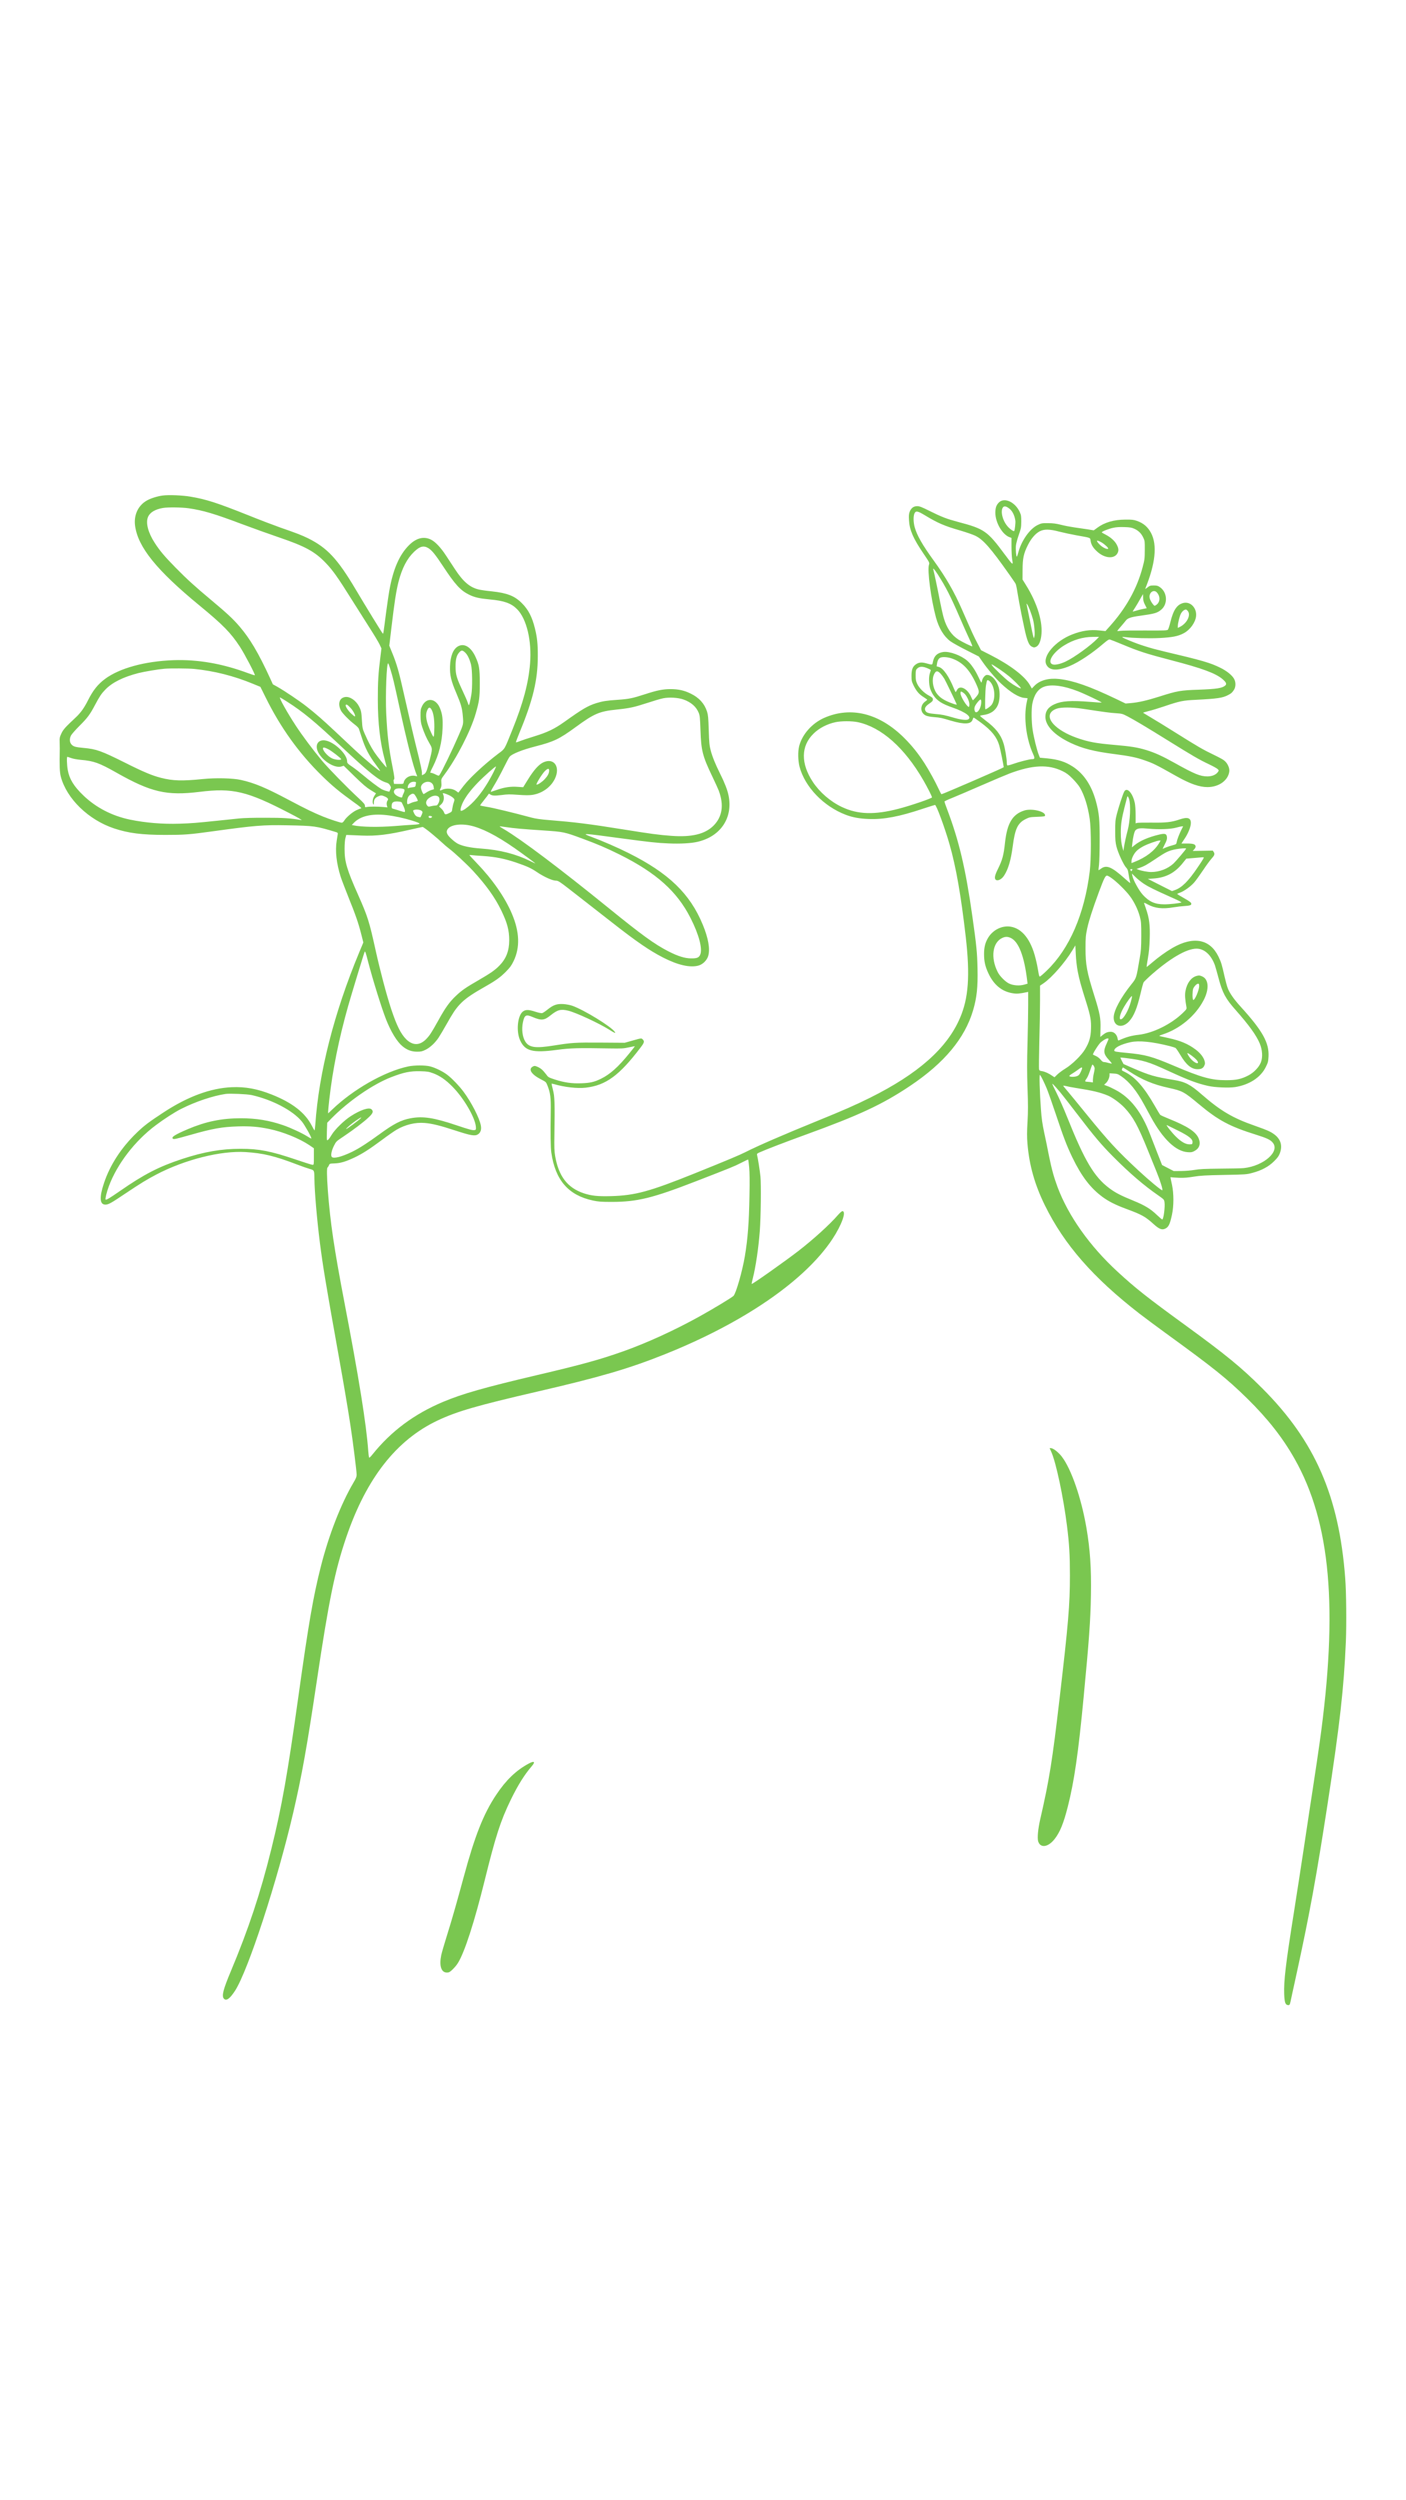 <svg xmlns="http://www.w3.org/2000/svg" xmlns:xlink="http://www.w3.org/1999/xlink" width="1080" zoomAndPan="magnify" viewBox="0 0 810 1440" height="1920" preserveAspectRatio="xMidYMid meet" version="1.0"><defs><clipPath id="ce31fdde09"><path d="M 34.102 285 L 775.852 285 L 775.852 1154.926 L 34.102 1154.926 Z M 34.102 285 " clip-rule="nonzero"/></clipPath></defs><rect x="-81" width="972" fill="#ffffff" y="-144" height="1728" fill-opacity="1"/><rect x="-81" width="972" fill="#ffffff" y="-144" height="1728" fill-opacity="1"/><g clip-path="url(#ce31fdde09)"><path fill="#7ac750" d="M 93.602 285.406 C 90.594 285.816 86.59 287.082 84.469 288.348 C 79.477 291.254 76.977 296.73 77.832 302.922 C 79.543 315.199 90.285 328.473 114.914 348.723 C 128.391 359.805 132.906 364.391 138.172 372.426 C 140.84 376.496 147.168 388.574 146.828 388.914 C 146.723 389.016 144.98 388.469 142.961 387.719 C 128.047 382.176 114.059 379.746 99.93 380.227 C 83.512 380.809 68.871 384.809 60.492 391.035 C 56.352 394.113 53.547 397.637 50.672 403.383 C 48.484 407.727 46.465 410.566 43.559 413.27 C 37.57 418.879 36.441 420.109 35.348 422.473 C 34.391 424.488 34.254 425.07 34.355 427.227 C 34.391 428.594 34.426 430.371 34.426 431.16 C 34.219 441.215 34.355 444.707 35.039 447.34 C 38.426 460.031 50.945 472.172 65.656 477.098 C 73.934 479.871 81.801 480.863 95.312 480.863 C 106.223 480.863 108.996 480.656 122.676 478.773 C 146.621 475.457 151.754 475.047 165.195 475.32 C 181.41 475.629 181.957 475.73 193.828 479.32 C 194.406 479.492 194.648 479.766 194.613 480.211 C 194.547 480.555 194.27 482.402 193.965 484.281 C 193.039 490.098 193.828 497.246 196.254 504.941 C 196.836 506.754 198.922 512.16 200.84 516.984 C 204.84 526.867 206.586 531.898 208.191 538.363 L 209.32 542.809 L 206.895 548.625 C 192.492 583.273 183.703 617.723 181.648 647.688 C 181.512 649.531 181.309 651.039 181.203 651.039 C 181.102 651.039 180.383 649.84 179.664 648.402 C 175.766 640.809 168.41 635.098 156.508 630.379 C 148.23 627.094 141.355 625.828 133.488 626.172 C 121.344 626.684 108.176 631.539 94.285 640.641 C 85.871 646.145 83 648.301 78.758 652.406 C 69.93 660.922 63.434 670.844 59.941 681.277 C 57.137 689.656 57.41 693.797 60.73 693.797 C 62.441 693.797 63.945 692.977 72.43 687.262 C 80.98 681.551 84.539 679.359 90.012 676.488 C 106.43 667.867 127.262 662.633 141.492 663.523 C 151.617 664.172 158.285 665.781 170.91 670.605 C 173.816 671.734 177.203 672.895 178.434 673.238 C 181.066 673.957 181.102 674.023 181.137 678.918 C 181.238 686.578 182.539 701.801 184.281 715.688 C 185.992 729.098 187.637 739.188 194.988 780.168 C 198.172 797.953 200.258 810.301 201.832 820.531 C 203.301 830.074 205.457 847.246 205.457 849.332 C 205.457 850.527 205.113 851.453 203.711 853.777 C 196.391 866.195 189.449 883.984 184.797 902.387 C 180.453 919.559 177.852 934.504 171.934 976.852 C 165.605 1022.141 162.355 1040.512 156.336 1064.867 C 150.078 1090.246 143.168 1111.043 133.008 1135.262 C 128.562 1145.867 127.602 1149.594 129.004 1151.133 C 130.375 1152.641 132.461 1151.102 135.438 1146.516 C 142.996 1134.75 159.824 1083.234 168.992 1043.727 C 173.883 1022.621 176.793 1006.406 182.539 967.961 C 189.48 921.473 192.973 904.508 199.469 885.418 C 211.031 851.453 228.34 829.355 252.148 818.102 C 263.266 812.867 274.793 809.516 309.273 801.547 C 345.703 793.133 362.258 788.273 382.887 780.031 C 428.48 761.797 463.715 737.578 479.551 713.637 C 484.922 705.496 487.762 697.559 485.297 697.559 C 484.957 697.559 483.863 698.516 482.836 699.68 C 478.117 705.152 468.742 713.668 460.055 720.41 C 452.359 726.359 433.34 739.805 433.031 739.496 C 432.965 739.426 433.27 737.855 433.75 736.008 C 435.391 729.543 436.965 718.867 437.719 709.02 C 438.332 701.184 438.539 682.098 438.094 677.547 C 437.719 673.957 436.656 667.355 436.145 665.164 C 435.973 664.551 436.211 664.309 437.613 663.695 C 441.516 661.949 452.77 657.641 463.887 653.602 C 494.91 642.348 508.219 636.16 524.09 625.555 C 543.93 612.316 555.766 598.121 560.586 581.941 C 562.742 574.551 563.391 568.668 563.152 557.859 C 562.98 548.66 562.535 544.484 560.176 527.723 C 556.277 500.121 552.48 484.145 545.605 466.016 C 544.785 463.828 544.098 461.879 544.098 461.672 C 544.098 461.465 545.98 460.578 548.309 459.652 C 550.598 458.73 558.227 455.48 565.273 452.402 C 572.32 449.324 579.707 446.211 581.691 445.457 C 594.965 440.5 603.926 440.121 612.172 444.156 C 614.496 445.32 615.66 446.176 617.984 448.535 C 619.594 450.145 621.473 452.438 622.191 453.668 C 624.758 458.148 626.707 464.305 627.801 471.695 C 628.656 477.508 628.656 494.922 627.801 501.898 C 624.758 526.457 616.105 546.434 603.141 558.922 C 601.156 560.871 599.309 562.445 599.035 562.445 C 598.727 562.445 598.453 561.484 598.145 559.434 C 597.906 557.793 597.223 554.406 596.57 551.875 C 593.902 541.168 588.875 534.805 582.273 533.711 C 577.449 532.922 572.285 535.387 569.445 539.801 C 567.668 542.637 566.914 545.41 566.914 549.445 C 566.914 553.688 567.566 556.629 569.41 560.562 C 572.492 567.199 577.176 571.062 583.367 572.055 C 585.727 572.465 587.301 572.328 591.406 571.473 L 592.332 571.27 L 592.332 578.898 C 592.332 583.105 592.16 592.957 591.953 600.754 C 591.645 611.699 591.645 617.652 591.953 626.75 C 592.297 636.09 592.297 640.094 591.953 646.113 C 591.613 652.031 591.613 654.766 591.918 658.664 C 592.945 671.047 596.094 682.27 601.941 694.172 C 613.059 716.781 629.613 735.766 656.469 756.598 C 659.305 758.789 666.078 763.816 671.52 767.785 C 699.293 787.934 706.613 793.816 718.516 805.445 C 730.285 817.008 738.938 828.023 745.781 840.129 C 766.645 876.938 771.023 926.637 760.25 1003.707 C 759.496 1009.074 757.82 1020.363 756.52 1028.848 C 755.223 1037.297 752.895 1052.551 751.391 1062.711 C 749.852 1072.871 747.184 1090.352 745.402 1101.535 C 740.613 1131.773 739.555 1140.871 739.828 1148.5 C 740 1153.016 740.445 1154.453 741.676 1154.762 C 742.84 1155.066 743.078 1154.762 743.523 1152.57 C 743.762 1151.512 745.371 1143.918 747.184 1135.742 C 754.605 1101.605 758.332 1081.047 764.73 1039.621 C 771.914 992.895 774.207 972.441 775.367 945.211 C 775.777 935.191 775.609 917.336 774.992 909.125 C 771.469 861.75 757.582 829.938 727.102 799.492 C 715.301 787.691 706.305 780.305 683.32 763.578 C 660.879 747.262 654.211 741.992 643.742 732.348 C 627.77 717.637 615.523 700.363 609.262 683.703 C 607.211 678.23 605.773 673.031 604.27 665.473 C 603.516 661.574 602.285 655.586 601.531 652.133 C 600.504 647.273 600.062 644.332 599.684 638.965 C 598.965 628.977 598.66 618.645 599.102 619.055 C 599.719 619.637 601.566 623.363 603.105 627.094 C 603.926 629.078 606.254 635.746 608.34 641.973 C 612.82 655.348 614.496 659.727 617.781 666.602 C 623.012 677.41 628.145 684.184 635.09 689.316 C 638.578 691.914 642.715 694 648.941 696.293 C 657.734 699.543 659.82 700.672 664.641 705.051 C 667.586 707.719 669.227 708.438 670.902 707.785 C 673.125 706.965 673.945 705.359 675.145 699.746 C 676.273 694.48 676.273 687.605 675.18 682.336 C 674.734 680.25 674.324 678.402 674.324 678.23 C 674.289 678.027 674.492 677.957 674.766 678.027 C 675.043 678.129 677.059 678.23 679.215 678.336 C 682.191 678.438 684.277 678.266 687.766 677.684 C 691.664 677.07 694.402 676.898 705.211 676.691 C 717.594 676.453 718.141 676.418 721.461 675.531 C 726.762 674.129 730.867 671.938 733.98 668.824 C 735.996 666.84 736.75 665.781 737.297 664.277 C 739.316 658.906 737.297 654.594 731.312 651.621 C 730.047 650.969 726.215 649.5 722.828 648.336 C 710.238 643.957 703.227 639.816 692.555 630.547 C 685.68 624.527 682.805 623.059 676.066 621.961 C 665.328 620.219 662.246 619.328 653.047 615.359 L 647.266 612.828 L 646.309 611.016 C 645.793 609.992 645.418 609.137 645.453 609.102 C 645.488 609.031 646.684 609.137 648.086 609.305 C 659.031 610.707 661.426 611.426 673.398 616.934 C 684.789 622.168 689.613 623.98 695.977 625.418 C 699.805 626.309 708.016 626.648 711.539 626.102 C 719.781 624.766 726.25 620.559 729.191 614.609 C 730.488 612.008 730.625 611.426 730.797 608.555 C 731.207 600.516 727.375 593.676 714.652 579.684 C 710.82 575.477 708.324 571.883 707.262 569.012 C 706.852 567.949 706.066 565.043 705.52 562.613 C 703.844 555.227 703.535 554.199 701.961 550.949 C 697.07 540.824 687.527 539.012 675.52 545.922 C 671.723 548.109 667.379 551.258 663.719 554.406 C 662.043 555.84 660.641 556.969 660.57 556.902 C 660.504 556.832 660.844 554.645 661.289 552.012 C 661.906 548.523 662.215 545.41 662.352 540.516 C 662.59 532.82 662.078 528.82 660.332 523.789 C 659.785 522.184 659.238 520.609 659.137 520.266 C 658.965 519.754 659.375 519.891 661.121 520.848 C 665.293 523.141 669.672 523.652 676.137 522.559 C 677.914 522.25 680.82 521.91 682.602 521.805 C 685.062 521.637 685.883 521.43 686.191 520.984 C 686.707 520.129 685.918 519.41 681.781 517.086 C 679.832 515.992 678.188 515 678.188 514.863 C 678.188 514.762 678.941 514.418 679.898 514.074 C 682.191 513.254 685.953 510.551 687.902 508.328 C 688.793 507.336 691.082 504.191 692.965 501.387 C 694.848 498.547 697 495.605 697.754 494.785 C 699.668 492.695 699.977 491.875 699.258 490.781 L 698.68 489.891 L 692.898 489.996 L 687.117 490.098 L 687.938 489.207 C 688.414 488.73 688.793 488.012 688.793 487.633 C 688.793 486.266 687.562 485.82 683.934 485.82 L 680.617 485.82 L 682.43 483.086 C 684.551 479.938 686.055 476.176 686.055 473.984 C 686.055 471.012 684.141 470.395 679.523 471.969 C 674.938 473.543 671.656 473.918 663.344 473.781 C 659.168 473.746 655.441 473.816 655.031 473.953 L 654.242 474.227 L 654.242 469.504 C 654.242 466.77 654.039 463.828 653.766 462.492 C 652.5 456.574 649.113 453.016 647.609 456.027 C 646.82 457.531 644.324 465.195 643.367 469.027 C 642.547 472.277 642.477 473.27 642.477 478.637 C 642.477 483.699 642.578 485.102 643.23 487.703 C 644.117 491.262 647.336 498.168 648.77 499.676 C 649.59 500.531 649.832 501.18 650.141 503.266 C 650.344 504.668 650.652 506.414 650.855 507.168 C 651.062 507.883 651.164 508.5 651.098 508.57 C 651.027 508.637 649.59 507.441 647.914 505.934 C 640.355 499.16 637.379 497.93 634.164 500.395 C 633.516 500.871 632.934 501.215 632.863 501.18 C 632.797 501.113 632.934 499.742 633.137 498.137 C 633.344 496.527 633.516 490.234 633.516 484.109 C 633.551 472.105 633.242 468.582 631.496 461.98 C 629 452.539 624.52 445.73 618.055 441.523 C 613.605 438.652 609.672 437.418 603.141 436.77 L 599.102 436.395 L 598.418 434.684 C 597.359 432.016 595.512 424.488 594.895 420.316 C 594.211 415.871 594.145 408.551 594.691 405.473 C 595.684 400.203 597.973 396.816 601.43 395.551 C 605.637 393.941 612.785 394.902 620.996 398.117 C 625.133 399.723 634.883 404.375 634.645 404.617 C 634.574 404.719 631.633 404.547 628.109 404.238 C 616.992 403.352 611.621 403.691 607.484 405.609 C 603.859 407.25 602.25 409.508 602.25 412.859 C 602.25 418.023 607.551 423.496 616.652 427.809 C 623.629 431.125 630.266 432.801 642.273 434.34 C 650.582 435.402 654.586 436.223 659 437.762 C 664.539 439.676 665.703 440.258 677.984 447.168 C 685.68 451.477 690.98 453.324 695.633 453.324 C 702.27 453.324 707.605 449.426 708.223 444.191 C 708.426 442.176 707.023 439.266 705.074 437.863 C 704.32 437.281 701.484 435.777 698.816 434.512 C 693 431.707 690.262 430.133 677.332 422.027 C 671.895 418.605 665.496 414.672 663.137 413.305 C 660.777 411.902 658.727 410.672 658.59 410.566 C 658.418 410.43 659.82 409.984 661.668 409.543 C 663.48 409.129 667.652 407.863 670.938 406.738 C 679.691 403.762 681.473 403.418 689.133 403.043 C 701.312 402.426 704.426 401.949 707.469 400.34 C 709.316 399.383 709.762 398.973 710.82 397.434 C 711.949 395.758 712.051 393.055 711.027 391.105 C 709.965 389.016 706.785 386.418 702.988 384.57 C 697.07 381.664 692.691 380.398 670.492 375.164 C 662.797 373.352 656.469 371.367 650.754 368.973 C 646.137 367.059 645.555 366.613 647.914 366.922 C 652.91 367.535 662.078 367.777 668.133 367.469 C 675.418 367.09 678.703 366.441 681.984 364.695 C 685.68 362.711 688.691 358.504 689.066 354.812 C 689.512 350.16 685.883 346.363 681.848 347.25 C 678.121 348.105 675.965 351.254 674.254 358.336 C 673.742 360.422 673.09 362.406 672.816 362.68 C 672.406 363.125 670.559 363.191 659.75 363.125 C 652.84 363.09 646.375 363.156 645.418 363.328 C 644.426 363.465 643.641 363.5 643.641 363.398 C 643.641 363.293 644.562 362.164 645.691 360.898 C 646.785 359.602 648.121 358.062 648.602 357.41 C 649.695 355.973 651.543 355.359 656.91 354.641 C 665.293 353.477 666.797 353.031 669.125 351.016 C 672.887 347.695 672.477 341.164 668.301 338.223 C 667.035 337.332 666.523 337.195 664.676 337.195 C 662.727 337.195 662.387 337.297 661.051 338.359 C 660.266 339.008 659.684 339.316 659.785 339.043 C 665.633 324.742 666.762 313.969 663.172 307.059 C 661.359 303.57 658.758 301.312 655.031 300.012 C 653.047 299.328 652.09 299.227 648.258 299.262 C 641.723 299.293 636.285 300.867 632.078 304.016 L 630.129 305.453 L 626.367 304.836 C 624.312 304.527 620.824 304.016 618.668 303.707 C 616.516 303.398 613.129 302.75 611.145 302.234 C 608.375 301.551 606.695 301.312 603.789 301.312 C 600.199 301.277 599.926 301.348 597.734 302.406 C 593.184 304.629 588.43 311.438 586.652 318.176 C 586.309 319.512 585.934 320.605 585.797 320.605 C 585.387 320.605 585.043 316.262 585.285 314.105 C 585.422 313.012 586.141 310.273 586.926 308.051 C 588.227 304.324 588.328 303.742 588.363 300.422 C 588.363 297.242 588.258 296.594 587.473 294.883 C 584.84 289.168 578.715 286.297 575.535 289.34 C 573.996 290.812 573.449 292.352 573.414 295.293 C 573.414 300.969 577.449 307.879 581.59 309.387 L 582.719 309.797 L 582.719 314.754 C 582.719 317.492 582.891 320.672 583.059 321.801 C 583.777 325.906 583.711 325.84 578.887 319.375 C 568.797 305.758 567.121 304.598 551.797 300.559 C 545.605 298.918 542.457 297.723 535.582 294.301 C 530.93 291.973 529.734 291.531 528.363 291.531 C 526.312 291.531 524.91 292.59 524.055 294.777 C 523.609 296.012 523.508 297.004 523.68 299.637 C 523.984 305.246 526.039 310.035 531.992 318.793 C 535.547 324.059 535.582 324.094 535.172 325.293 C 534.145 328.438 536.336 344.992 539.172 355.496 C 540.883 361.824 543.758 366.578 547.59 369.383 C 548.785 370.238 552.926 372.562 556.824 374.516 L 563.906 378.105 L 566.027 381.148 C 568.66 385.016 573.723 390.934 576.801 393.773 C 582.273 398.836 586.926 401.676 590.141 401.949 C 591.168 402.016 591.988 402.117 591.988 402.152 C 591.988 402.152 591.75 403.281 591.477 404.582 C 589.664 413.234 591.168 425.445 595.168 434.273 C 596.297 436.805 596.195 437.25 594.383 437.25 C 593.047 437.25 587.027 438.789 583.676 439.984 C 582.035 440.566 580.527 440.941 580.359 440.84 C 580.152 440.738 580.016 440.02 580.016 439.301 C 580.016 436.941 578.957 430.68 578.102 428.012 C 576.527 423.02 573.586 419.289 567.805 414.98 C 566.059 413.645 564.625 412.449 564.625 412.312 C 564.625 412.141 565.375 411.938 566.332 411.832 C 570.539 411.32 573.449 409.371 574.887 406.051 C 575.98 403.59 576.219 398.836 575.398 395.996 C 574.305 392.164 571.773 389.188 569.273 388.777 C 568.25 388.605 567.906 388.742 567.051 389.598 C 566.504 390.18 565.922 391.172 565.82 391.855 C 565.684 392.574 565.477 393.121 565.34 393.121 C 565.238 393.121 564.52 391.754 563.77 390.113 C 561.957 386.145 559.527 382.551 557.336 380.637 C 553.746 377.457 547.008 374.992 543.414 375.508 C 540.027 376.02 538.184 377.695 537.496 380.98 C 537.055 383.133 537.395 383.066 533.496 382.004 C 530.93 381.285 529.355 381.457 527.645 382.621 C 525.801 383.887 525.113 385.633 525.113 389.188 C 525.113 392.027 525.219 392.473 526.348 394.832 C 527.918 398.047 529.527 399.93 532.16 401.535 C 533.258 402.223 534.18 402.906 534.18 403.008 C 534.18 403.109 533.734 403.52 533.223 403.863 C 529.902 406.086 529.973 410.5 533.359 412.105 C 534.145 412.484 536.027 412.859 537.941 412.996 C 541.945 413.34 542.219 413.406 547.863 415.082 C 555.625 417.375 559.527 417.168 560.348 414.398 C 560.52 413.816 560.793 413.305 560.93 413.305 C 561.102 413.305 562.945 414.57 565.066 416.145 C 571.328 420.797 574.27 424.488 575.707 429.414 C 576.289 431.469 578.375 441.73 578.238 441.902 C 577.691 442.414 543.074 457.43 542.391 457.43 C 542.254 457.43 541.566 456.164 540.852 454.59 C 539.035 450.59 535.137 443.473 532.539 439.473 C 528.945 433.895 525.355 429.449 521.012 425.105 C 506.676 410.773 490.223 406.668 474.762 413.477 C 467.785 416.586 462.141 422.949 460.398 429.723 C 459.609 432.836 459.711 438 460.602 441.523 C 463.645 453.188 474.457 464.441 487.316 469.301 C 491.215 470.77 495.047 471.488 500.484 471.695 C 509.176 472.035 518.102 470.324 531.715 465.777 C 535.375 464.578 538.488 463.586 538.66 463.586 C 539.449 463.586 544.27 476.621 547.008 486.199 C 550.77 499.297 553.645 515.785 556.379 539.695 C 558.91 561.828 557.988 574.93 553.027 586.355 C 545.57 603.73 528.98 618.406 501.34 632.191 C 492.789 636.434 486.051 639.406 470.898 645.566 C 451.707 653.363 436.555 659.93 429.508 663.523 C 426.121 665.234 419.656 667.969 400.125 675.836 C 374.266 686.234 365.918 688.527 352.031 688.906 C 344.402 689.109 340.742 688.734 336.297 687.262 C 326.922 684.117 321.828 677.48 319.809 665.746 C 319.363 663.113 319.262 660.754 319.398 653.434 C 319.672 634.926 319.535 631.438 318.543 627.641 C 318.062 625.758 317.723 624.188 317.758 624.117 C 317.824 624.082 318.406 624.188 319.055 624.355 C 325.18 626.172 332.566 626.992 337.457 626.445 C 349.125 625.074 356.855 619.398 369.238 603.047 C 371.188 600.48 371.359 599.727 370.297 598.668 C 369.477 597.848 369.715 597.812 364.004 599.422 L 359.898 600.582 L 346.043 600.48 C 331.27 600.379 329.352 600.516 319.297 602.121 C 308.484 603.867 304.859 603.387 302.637 599.898 C 300.961 597.266 300.414 592.785 301.27 588.715 C 302.156 584.609 303.012 584.098 306.742 585.703 C 311.906 587.895 313.48 587.758 317.176 584.781 C 321.176 581.566 323.059 581.051 327.402 582.113 C 331.711 583.137 344.949 589.262 350.969 593.023 C 354.219 595.078 354.902 595.352 354.152 594.254 C 351.961 591.145 336.332 581.566 329.625 579.238 C 328.324 578.793 326.207 578.383 324.496 578.281 C 320.801 578.074 318.816 578.762 315.465 581.43 C 314.164 582.488 312.762 583.41 312.316 583.516 C 311.906 583.617 310.059 583.242 308.211 582.625 C 304.484 581.43 302.809 581.43 301.27 582.559 C 298.156 584.883 297.266 594.016 299.66 599.215 C 302.5 605.406 306.914 606.535 320.938 604.652 C 328.566 603.629 333.047 603.492 351.176 603.832 C 358.086 603.938 359.215 603.902 362.293 603.219 C 364.141 602.809 365.715 602.535 365.746 602.566 C 365.816 602.602 364.344 604.484 362.496 606.742 C 356.168 614.539 351.449 618.746 346.215 621.312 C 342.316 623.195 340.023 623.742 334.859 623.914 C 329.422 624.117 325.109 623.5 319.602 621.723 C 316.047 620.559 315.84 620.457 314.609 618.746 C 312.762 616.32 311.598 615.293 309.684 614.438 C 308.281 613.82 307.938 613.789 307.152 614.164 C 304.109 615.668 305.953 618.715 311.668 621.656 C 314.508 623.09 314.574 623.16 315.395 625.211 C 317.07 629.453 317.414 632.055 317.277 640.434 C 317.07 652.75 317.176 660.922 317.621 663.867 C 319.91 679.738 327.473 688.426 341.598 691.438 C 344.676 692.086 346.215 692.223 352.543 692.223 C 367.219 692.188 375.906 690.066 401.184 680.25 C 421.469 672.383 422.805 671.836 426.875 669.781 C 429.062 668.621 430.945 667.766 431.012 667.832 C 431.117 667.902 431.355 669.887 431.594 672.246 C 431.867 675.258 431.938 680.148 431.766 688.664 C 431.492 704.16 430.809 713.363 429.133 723.383 C 427.695 732.074 424.035 744.867 422.562 746.371 C 421.605 747.328 411.277 753.59 403.34 758 C 388.906 766.039 372.691 773.461 358.871 778.355 C 345.496 783.074 335.406 785.879 309.445 791.969 C 279.207 799.082 266.414 802.707 255.262 807.395 C 238.602 814.406 225.363 824.258 214.625 837.633 C 213.461 839.105 212.777 839.719 212.605 839.445 C 212.504 839.207 212.297 837.566 212.16 835.785 C 211.031 820.121 206.723 793.336 198.445 750.238 C 192.527 719.312 190.27 704.195 188.867 685.586 C 188.285 677.41 188.215 672.727 188.695 672.418 C 188.902 672.281 189.242 671.734 189.48 671.184 C 189.895 670.16 189.926 670.16 192.801 670.059 C 196.086 669.953 199.195 669.031 204.258 666.637 C 208.637 664.551 212.707 661.984 219.891 656.648 C 223.312 654.082 227.211 651.379 228.512 650.629 C 233.473 647.719 239.32 646.316 244.621 646.762 C 249.07 647.137 253.344 648.199 262.172 651.07 C 271.27 654.047 273.629 654.457 275.375 653.297 C 276.879 652.336 277.461 650.559 277.016 648.234 C 276.23 643.922 271.645 634.996 267.098 628.84 C 264.703 625.59 260.289 620.969 257.621 618.988 C 255.125 617.07 250.848 614.984 247.871 614.199 C 244.965 613.445 238.738 613.445 235.047 614.23 C 221.465 617.141 203.199 627.539 191.023 639.375 L 189.039 641.254 L 189.039 640.262 C 189.039 639.68 189.344 636.465 189.723 633.078 C 191.637 616.148 195.262 598.188 200.531 579.547 C 202.445 572.809 209.871 548.387 210.109 548.109 C 210.418 547.77 210.691 548.59 211.988 553.586 C 214.691 564.086 219.789 580.438 222.391 587.07 C 225.195 594.223 228.719 600.004 231.898 602.602 C 234.531 604.758 237.027 605.68 240.176 605.715 C 242.605 605.715 243.188 605.578 245.203 604.586 C 247.77 603.32 250.574 600.719 252.594 597.746 C 253.344 596.648 255.363 593.23 257.109 590.152 C 260.906 583.41 262.309 581.293 264.875 578.488 C 267.609 575.543 271.234 572.945 277.734 569.25 C 285.535 564.84 287.996 563.094 291.383 559.707 C 293.848 557.211 294.598 556.184 295.898 553.516 C 299.66 545.684 299.352 536.719 294.906 526.254 C 291.008 516.984 283.652 506.379 274.555 496.973 C 272.297 494.613 270.449 492.629 270.449 492.492 C 270.449 492.391 270.961 492.391 271.578 492.492 C 272.16 492.559 275.203 492.832 278.316 493.004 C 285.328 493.484 290.699 494.543 297.199 496.734 C 303.594 498.922 305.953 499.984 309.273 502.242 C 313.309 504.977 318.168 507.168 320.117 507.199 C 321.691 507.199 321.965 507.371 332.773 515.82 C 338.863 520.539 347.688 527.418 352.371 531.109 C 366.434 542.16 374.195 547.496 381.961 551.465 C 390.648 555.91 397.695 557.484 402.52 556.082 C 404.949 555.363 407.273 553.035 407.992 550.609 C 409.156 546.605 408.094 540.348 404.879 532.582 C 397.523 514.727 385.281 502.891 362.086 491.293 C 356 488.215 346.969 484.316 340.812 482.023 C 334.586 479.734 334.996 479.734 358.531 482.914 C 373.82 484.965 378.711 485.512 384.973 485.754 C 391.883 486.062 398.211 485.719 402.008 484.797 C 415.211 481.684 422.324 470.977 419.727 458.184 C 419.109 455.035 417.434 450.727 414.938 445.766 C 412.133 440.156 410.387 435.848 409.43 432.188 C 408.676 429.277 408.539 427.809 408.301 420.488 C 408.094 413.406 407.926 411.766 407.344 409.883 C 405.836 405.195 402.758 401.812 397.867 399.449 C 394.207 397.637 390.754 396.887 386.305 396.887 C 382.031 396.887 378.574 397.57 371.734 399.793 C 364.48 402.152 362.359 402.598 355.93 403.043 C 349.363 403.488 347.105 403.863 343.547 404.957 C 338.586 406.531 335.578 408.309 325.18 415.734 C 319.465 419.805 315.395 421.754 307.871 424.078 C 304.449 425.105 300.723 426.371 299.523 426.852 C 298.359 427.328 297.336 427.637 297.23 427.535 C 297.129 427.465 298.055 424.934 299.285 421.957 C 307.051 403.246 309.82 391.652 309.82 377.902 C 309.855 370.887 309.445 367.09 308.211 362.062 C 306.535 355.289 304.449 351.219 300.723 347.457 C 296.516 343.215 292.238 341.539 283.309 340.582 C 280.473 340.309 277.152 339.828 275.957 339.555 C 270.789 338.391 266.891 335.109 262.203 327.961 C 260.598 325.496 258.238 321.906 256.938 319.953 C 253.926 315.336 250.781 312.02 248.281 310.789 C 244.145 308.77 239.867 309.828 235.73 313.902 C 230.086 319.477 226.461 327.824 224.305 340.102 C 223.895 342.258 223.074 348.105 222.391 353.102 C 220.781 365.551 220.848 365.105 220.543 364.902 C 220.199 364.73 210.52 348.926 204.773 339.246 C 194.477 321.906 188.492 315.508 177.578 310.07 C 173.883 308.258 171.078 307.16 161.5 303.844 C 158.113 302.648 149.633 299.43 142.688 296.625 C 125.004 289.578 118.879 287.598 109.781 286.055 C 105.027 285.234 97.227 284.926 93.602 285.406 Z M 581.316 292.797 C 583.195 294.199 584.43 296.594 584.941 299.809 C 585.148 300.938 584.633 305.484 584.258 305.863 C 583.984 306.168 582.238 305.039 580.941 303.672 C 577.656 300.355 576.082 294.23 577.895 292.109 C 578.578 291.359 579.707 291.562 581.316 292.797 Z M 108.617 292.727 C 117.066 293.957 123.531 295.875 139.301 301.824 C 145.734 304.219 155.344 307.676 160.68 309.488 C 175.867 314.652 181.375 317.664 187.668 324.23 C 191.672 328.371 194.715 332.68 202.48 345.098 C 206.141 350.91 211 358.574 213.289 362.164 C 215.582 365.723 217.977 369.727 218.625 371.059 L 219.754 373.453 L 219.141 378.414 C 217.977 387.41 217.633 393.156 217.668 402.871 C 217.668 416.52 219.004 427.875 221.703 437.762 C 222.32 440.02 222.801 441.902 222.73 441.969 C 222.527 442.207 217.258 435.641 215.512 432.973 C 213.562 429.961 212.266 427.465 210.176 422.746 C 208.879 419.805 208.773 419.359 208.5 415.016 C 208.227 410.09 208.023 409.164 206.859 406.875 C 205.113 403.488 201.625 401.059 198.922 401.434 C 195.504 401.879 194.406 405.367 196.496 409.371 C 197.246 410.84 201.488 415.152 204.121 417.102 C 205.422 418.059 206.551 419.188 206.758 419.734 C 206.926 420.246 207.645 422.336 208.297 424.422 C 210.418 431.023 212.504 435.059 216.711 440.637 C 218.043 442.414 219.07 443.953 218.969 444.02 C 218.625 444.363 210.348 437.453 203.883 431.398 C 201.797 429.449 197.043 424.969 193.281 421.445 C 185.719 414.363 182.129 411.219 176.551 406.84 C 172.48 403.656 164 397.945 159.824 395.586 L 157.191 394.113 L 155.445 390.281 C 148.914 376.086 143.953 367.707 137.934 360.73 C 134.172 356.352 130.648 353.102 121.652 345.574 C 112.621 338.051 107.559 333.465 101.129 326.898 C 94.695 320.332 92.164 317.32 89.156 312.703 C 85.254 306.684 83.82 301.004 85.324 297.617 C 86.453 295.086 89.43 293.309 93.875 292.555 C 96.68 292.078 104.789 292.18 108.617 292.727 Z M 532.98 296.867 C 540.336 301.312 544.168 302.953 553.234 305.555 C 556.586 306.547 560.484 307.879 561.887 308.562 C 566.438 310.789 570.609 315.508 581.453 330.867 C 583.23 333.398 584.906 335.828 585.113 336.27 C 585.352 336.715 585.832 338.973 586.172 341.301 C 587.062 347.082 590.074 362.133 591.133 366.031 C 592.262 370.203 593.082 371.812 594.555 372.496 C 595.648 373.008 595.855 373.008 596.914 372.531 C 598.387 371.812 599.375 369.793 599.855 366.441 C 600.984 358.574 597.699 347.559 590.996 336.852 L 589.082 333.773 L 589.113 328.129 C 589.148 321.496 589.695 318.895 592.16 313.934 C 594.008 310.242 596.367 307.434 598.863 306.066 C 601.465 304.664 604.645 304.699 610.289 306.203 C 612.547 306.785 617.027 307.742 620.207 308.324 C 628.555 309.797 628.043 309.59 628.281 311.402 C 628.625 313.73 629.684 315.473 631.977 317.594 C 636.32 321.633 641.965 322.109 643.812 318.586 C 644.562 317.117 644.461 315.883 643.434 313.832 C 642.375 311.676 639.879 309.418 636.934 307.914 C 635.738 307.332 634.746 306.719 634.746 306.582 C 634.746 306.102 638.852 304.492 641.312 303.98 C 643.023 303.605 645.043 303.469 647.746 303.57 C 651.062 303.672 651.984 303.844 653.559 304.562 C 655.953 305.656 657.527 307.266 658.656 309.66 C 659.512 311.438 659.547 311.812 659.512 316.844 C 659.477 321.801 659.41 322.453 658.246 326.762 C 654.961 339.145 648.602 350.5 638.953 361.141 L 636.867 363.465 L 633.309 363.09 C 627.938 362.543 623.457 363.191 617.746 365.383 C 607.859 369.211 600.336 378.039 602.832 382.859 C 604.609 386.316 609.195 386.555 616.273 383.578 C 621.441 381.422 629.102 376.359 635.602 370.75 C 637.996 368.734 638.852 368.152 639.434 368.324 C 639.844 368.426 643.16 369.727 646.785 371.23 C 655.918 375.062 660.469 376.531 674.254 380.125 C 692.727 384.914 700.457 387.785 704.457 391.273 C 706.375 392.953 706.785 393.91 705.965 394.73 C 704.355 396.305 701.105 396.852 690.504 397.227 C 680.137 397.57 678.016 397.945 667.996 401.16 C 660.707 403.453 656.023 404.547 651.27 404.957 L 648.465 405.195 L 642.715 402.426 C 627.496 395.176 618.465 392.027 610.254 391.07 C 604.164 390.387 599.07 391.789 595.957 394.969 L 594.449 396.543 L 593.355 394.629 C 590.449 389.461 581.93 382.965 570.301 377.078 L 565.172 374.48 L 563.051 370.375 C 560.965 366.441 560.074 364.457 554.191 351.047 C 549.676 340.754 544.953 332.543 537.84 322.727 C 531.477 313.969 528.262 308.324 526.996 303.773 C 526.176 300.867 526.105 297.48 526.789 295.805 C 527.543 294.027 528.605 294.199 532.98 296.867 Z M 634.539 312.359 C 636.457 313.457 638.781 315.68 638.406 316.02 C 637.859 316.602 635.191 315.336 633.652 313.762 C 631.121 311.266 631.496 310.652 634.539 312.359 Z M 246.914 315.781 C 248.898 317.047 250.918 319.543 255.328 326.25 C 262.172 336.648 265.316 340.102 270.242 342.496 C 273.426 344.07 276.059 344.652 282.078 345.234 C 290.492 345.984 294.562 347.457 297.949 350.91 C 303.422 356.453 306.434 369.18 305.375 382.176 C 304.414 393.637 301.406 404.855 295.215 420.215 C 290.426 432.082 291.008 431.125 287.074 434.066 C 279.375 439.883 270.758 447.852 267.129 452.539 C 266.035 453.977 264.906 455.41 264.598 455.824 L 264.051 456.508 L 262.855 455.617 C 260.801 454.043 257.004 453.734 254.609 454.934 C 253.344 455.582 253.176 455.344 253.859 453.977 C 254.305 453.156 254.406 452.332 254.27 450.793 C 254.133 448.707 254.133 448.707 255.91 446.312 C 263.094 436.699 271.168 420.965 274.039 411.012 C 276.129 403.863 276.402 401.707 276.402 393.465 C 276.402 384.98 276.023 382.758 273.871 378.176 C 271.305 372.633 267.473 370.34 263.984 372.188 C 261.109 373.727 259.469 377.762 259.262 383.715 C 259.094 388.812 259.812 392.027 262.891 399.211 C 265.66 405.711 266.277 407.969 266.652 412.621 C 267.027 417.066 267.027 417.031 264.324 423.328 C 260.836 431.434 254.473 444.602 253.242 446.277 C 252.766 446.93 252.73 446.93 250.918 446.039 C 249.926 445.527 248.762 445.117 248.352 445.117 C 247.633 445.117 247.703 444.91 249.379 441.594 C 252.832 434.75 254.68 427.5 254.953 419.562 C 255.16 414.023 254.887 411.594 253.621 408.242 C 251.328 402.117 245.684 401.332 243.117 406.77 C 242.332 408.48 242.23 409.062 242.262 412.277 C 242.297 415.184 242.469 416.418 243.219 418.707 C 244.383 422.23 245.75 425.277 247.566 428.391 C 249.207 431.227 249.207 431.195 247.359 438.445 C 245.922 444.125 245.445 445.285 244.145 445.973 L 243.082 446.52 L 243.082 444.945 C 243.082 444.09 242.23 440.055 241.238 435.949 C 238.809 426.406 235.898 413.887 232.82 400.203 C 229.949 387.273 228.613 382.52 226.117 376.43 L 224.27 371.879 L 225.5 361.551 C 227.18 347.25 228.238 340.375 229.57 335.141 C 231.59 327.273 234.496 321.664 238.602 317.766 C 241.953 314.551 244.145 314.039 246.914 315.781 Z M 540.234 330.797 C 544.953 338.152 547.621 343.387 553.234 356.352 C 555.012 360.488 557.371 365.758 558.465 368.051 C 559.562 370.375 560.312 372.258 560.109 372.258 C 559.492 372.258 554.258 369.691 552.273 368.426 C 548.137 365.793 545.363 361.688 543.656 355.77 C 543.176 354.129 542.148 349.508 541.363 345.508 C 540.098 338.836 538.25 330.184 537.703 328.164 C 537.328 326.762 538.184 327.652 540.234 330.797 Z M 666.457 341.195 C 668.609 343.559 668.406 346.91 666.012 348.484 C 665.121 349.066 665.086 349.066 664.301 348.105 C 662.797 346.293 662.008 344.309 662.281 342.977 C 662.727 340.582 665.02 339.625 666.457 341.195 Z M 658.555 344.207 C 658.59 345.781 658.828 346.738 659.613 348.277 L 660.641 350.297 L 658.59 350.707 C 657.426 350.91 655.613 351.391 654.516 351.734 C 653.422 352.074 652.535 352.281 652.535 352.211 C 652.535 352.145 653.219 351.047 654.039 349.781 C 654.859 348.516 656.16 346.258 656.98 344.789 C 657.766 343.352 658.449 342.156 658.484 342.156 C 658.484 342.156 658.555 343.078 658.555 344.207 Z M 593.391 351.527 C 593.973 353.031 594.758 355.426 595.137 356.863 C 595.887 359.738 596.332 365.141 595.922 366.648 L 595.684 367.637 L 595.34 366.785 C 595.168 366.34 594.281 362.164 593.355 357.547 C 592.398 352.93 591.578 348.789 591.477 348.312 C 591.305 347.492 591.305 347.492 591.816 348.105 C 592.09 348.484 592.809 350.023 593.391 351.527 Z M 684.344 351.973 C 686.16 354.266 683.797 358.984 679.898 360.969 L 678.531 361.652 L 678.531 360.73 C 678.531 359.086 679.488 355.117 680.273 353.547 C 680.926 352.176 682.223 351.082 683.215 351.047 C 683.422 351.047 683.934 351.457 684.344 351.973 Z M 632.145 367.844 C 628.52 371.676 618.875 378.688 613.984 380.98 C 610.801 382.52 607.52 383.203 606.219 382.586 C 603.172 381.219 606.766 375.574 613.195 371.641 C 618.328 368.492 623.836 366.852 629.582 366.816 L 633.172 366.785 Z M 267.848 375.711 C 269.25 376.941 270.449 379.336 271.34 382.688 C 272.125 385.633 272.227 396.336 271.543 400.133 C 270.789 404.273 270.348 406.121 270.105 406.121 C 269.969 406.121 269.695 405.473 269.457 404.648 C 269.219 403.863 267.953 400.957 266.652 398.184 C 263.027 390.453 262.48 388.539 262.445 384.059 C 262.41 379.746 263.027 377.387 264.633 375.676 C 265.832 374.379 266.379 374.379 267.848 375.711 Z M 548.238 379.199 C 554.531 381.355 558.637 385.664 562.469 394.113 C 564.348 398.355 564.348 399.004 562.367 401.367 C 561.477 402.391 560.656 403.246 560.551 403.316 C 560.414 403.352 559.973 402.562 559.562 401.57 C 557.473 396.578 552.82 394.25 551.281 397.5 C 551.008 398.082 550.668 398.594 550.562 398.594 C 550.461 398.594 550.016 397.707 549.574 396.613 C 546.766 389.668 543.484 384.914 540.953 384.16 L 539.586 383.75 L 539.824 382.211 C 540.098 380.363 540.781 379.168 541.809 378.754 C 543.141 378.207 545.914 378.414 548.238 379.199 Z M 224.922 385.527 C 226.355 390.215 226.938 392.676 230.086 407.148 C 234.395 427.09 238.328 442.48 240.176 446.621 C 240.414 447.168 240.348 447.203 239.664 446.996 C 236.652 446.039 233.164 447.852 232.582 450.625 C 232.41 451.512 232.379 451.512 229.711 451.512 L 227.008 451.477 L 226.801 450.316 C 226.629 449.527 226.734 449.051 227.008 448.879 C 227.383 448.641 227.211 447.305 226.219 442.141 C 223.895 430.406 223.141 423.77 222.492 410.672 C 222.012 400.168 222.73 381.492 223.621 382.039 C 223.793 382.109 224.371 383.68 224.922 385.527 Z M 575.602 385.289 C 577.211 386.348 579.676 388.164 581.078 389.293 C 583.949 391.617 588.398 396.133 588.121 396.406 C 587.781 396.75 584.188 394.766 581.453 392.711 C 578.82 390.727 572.047 384.262 571.43 383.102 C 571.09 382.52 571.156 382.52 571.875 382.895 C 572.32 383.133 573.996 384.195 575.602 385.289 Z M 534.555 384.98 C 535.48 385.359 536.23 385.801 536.23 385.938 C 536.23 386.074 535.992 386.863 535.719 387.648 C 535 389.734 535.07 393.977 535.855 396.578 C 536.23 397.738 537.086 399.52 537.77 400.477 C 539.961 403.656 542.629 405.367 548.719 407.488 C 556.414 410.156 560.176 413.031 557.715 414.363 C 556.723 414.879 553.508 414.535 549.879 413.477 C 544.203 411.832 542.832 411.559 539.07 411.25 C 534.863 410.875 533.77 410.535 533.121 409.336 C 532.434 408.004 533.086 406.805 535.375 405.23 C 537.086 404.066 537.43 403.691 537.43 402.871 C 537.43 401.98 537.156 401.707 535.207 400.648 C 532.297 399.074 529.598 396.371 528.434 393.91 C 527.645 392.234 527.508 391.48 527.508 388.984 C 527.508 386.484 527.613 385.871 528.195 385.254 C 529.598 383.715 531.441 383.613 534.555 384.98 Z M 111.766 385.254 C 123.395 386.418 134.648 389.258 145.664 393.805 L 150.008 395.586 L 152.914 401.434 C 161.57 419.016 172.277 433.93 185.684 447.031 C 191.398 452.605 195.641 456.129 203.199 461.57 C 207.918 464.922 208.707 465.641 207.816 465.641 C 207.613 465.641 206.449 466.117 205.25 466.664 C 202.891 467.793 199.438 470.77 198.273 472.688 C 197.863 473.336 197.281 473.848 196.938 473.848 C 195.98 473.848 190.098 471.898 186.098 470.293 C 180.348 467.93 176.449 466.051 166.699 460.887 C 153.191 453.703 146.621 450.93 138.719 449.188 C 134.102 448.16 124.32 447.922 116.965 448.672 C 104.754 449.906 99.691 449.734 92.746 447.988 C 87.754 446.723 82.621 444.602 71.949 439.23 C 58.301 432.426 55.566 431.434 48.109 430.75 C 43.32 430.305 42.223 429.996 41.094 428.664 C 40.035 427.363 39.965 425.445 40.926 423.566 C 41.301 422.848 43.488 420.352 45.816 418.023 C 50.434 413.406 51.801 411.594 54.777 405.949 C 57.344 401.125 58.402 399.52 60.559 397.297 C 64.562 393.09 70.855 389.941 79.781 387.648 C 83.375 386.762 90.898 385.496 94.801 385.152 C 98.016 384.879 108.516 384.945 111.766 385.254 Z M 541.773 387.891 C 542.457 388.605 543.484 390.008 544.066 390.969 C 544.852 392.371 550.121 403.215 551.18 405.711 C 551.281 405.984 550.461 405.812 548.855 405.23 C 543.895 403.453 541.293 401.742 539.48 399.145 C 537.293 395.926 536.711 391.07 538.184 388.23 C 539.207 386.211 540.062 386.145 541.773 387.891 Z M 570.539 392.781 C 573.242 395.961 573.621 402.461 571.363 405.812 C 570.711 406.77 568.387 408.48 567.703 408.516 C 567.324 408.516 567.598 397.262 568.008 394.832 C 568.25 393.43 568.523 392.164 568.625 391.992 C 568.934 391.48 569.719 391.789 570.539 392.781 Z M 555.078 399.039 C 556.652 400.102 558.465 403.625 558.465 405.641 C 558.465 406.461 558.328 407.148 558.156 407.148 C 557.062 407.148 553.336 401.125 553.336 399.312 C 553.336 398.047 553.574 398.016 555.078 399.039 Z M 165.469 404.172 C 174.672 410.055 181.34 415.562 196.391 429.723 C 212.402 444.773 218.215 449.461 222.355 450.656 C 223.656 451.035 224.168 451.41 224.68 452.332 C 225.332 453.43 225.332 453.566 224.816 454.762 L 224.27 455.992 L 222.559 455.551 C 221.602 455.309 220.27 454.762 219.617 454.387 C 217.668 453.223 212.402 449.219 209.047 446.348 C 207.371 444.91 204.637 442.789 202.992 441.66 C 200.258 439.812 199.984 439.508 199.984 438.516 C 199.984 434.273 192.426 427.156 187.227 426.438 C 183.051 425.859 181.172 429.348 183.43 433.484 C 186.234 438.652 193.176 442.723 196.906 441.387 L 198 441.012 L 204.227 447.102 C 209.047 451.785 211.168 453.598 213.531 455.035 L 216.609 456.918 L 215.648 458.422 C 214.66 460.031 214.383 462.219 215.035 463.246 C 215.273 463.621 215.375 463.449 215.375 462.492 C 215.375 460.613 215.992 459.586 217.602 458.797 C 219.344 457.941 219.961 457.941 221.809 458.797 C 223.348 459.484 223.895 460.234 223.348 460.953 C 222.766 461.672 222.594 462.867 222.902 463.965 L 223.211 465.023 L 220.781 464.785 C 217.668 464.477 212.742 464.477 211.34 464.785 C 210.312 464.988 210.246 464.957 210.246 464.031 C 210.246 463.281 209.562 462.457 206.586 459.688 C 199.914 453.531 189.277 442.617 185.48 438.105 C 180.348 431.945 174.09 423.602 170.395 417.922 C 165.641 410.703 160.578 401.676 161.297 401.676 C 161.434 401.676 163.348 402.801 165.469 404.172 Z M 393.66 402.836 C 398.141 404.41 401.152 407.043 402.586 410.672 C 403.168 412.176 403.305 413.613 403.547 420.488 C 403.922 432.219 404.742 435.469 410.18 446.828 C 411.926 450.484 413.703 454.352 414.082 455.379 C 417.16 463.656 416.133 470.461 411.035 475.559 C 406.18 480.383 398.551 482.266 386.922 481.41 C 379.977 480.93 374.676 480.211 358.531 477.613 C 339.34 474.535 331.406 473.543 316.184 472.309 C 311.496 471.934 308.418 471.488 306.262 470.906 C 295.762 468.066 284.062 465.262 280.609 464.715 C 278.418 464.375 276.605 463.996 276.605 463.859 C 276.605 463.723 277.598 462.391 278.797 460.887 C 279.992 459.414 281.121 457.91 281.328 457.566 C 281.602 457.055 281.77 457.02 282.18 457.363 C 283.309 458.32 284.852 458.422 288.887 457.91 C 292.273 457.43 293.676 457.43 298.531 457.773 C 302.809 458.082 304.824 458.082 306.742 457.805 C 312.281 456.953 317.242 453.43 319.602 448.672 C 323.023 441.73 319.191 436.188 312.969 439.094 C 310.402 440.328 307.633 443.371 304.312 448.707 L 301.406 453.395 L 298.328 453.188 C 294.223 452.879 290.664 453.395 286.457 454.863 C 284.543 455.516 282.934 456.062 282.867 456.062 C 282.523 456.062 283.004 455.105 285.02 451.75 C 286.254 449.699 288.578 445.422 290.152 442.242 C 291.727 439.027 293.297 436.121 293.641 435.777 C 295.043 434.168 301.027 431.777 308.418 429.895 C 319.09 427.156 322.168 425.688 331.68 418.742 C 342.281 410.977 345.359 409.68 355.109 408.688 C 362.703 407.898 365.371 407.316 372.898 404.855 C 376.625 403.625 380.797 402.391 382.133 402.152 C 385.621 401.469 390.582 401.777 393.66 402.836 Z M 565.309 404.273 C 565.309 407.113 563.77 410.227 562.332 410.227 C 561.543 410.227 561.102 408.516 561.512 407.148 C 561.922 405.777 564.52 402.598 565 402.906 C 565.172 403.008 565.309 403.625 565.309 404.273 Z M 201.832 407.59 C 203.508 409.301 205.184 412.621 204.395 412.621 C 204.191 412.621 203.234 411.832 202.207 410.875 C 200.43 409.199 198.82 406.633 199.164 406.051 C 199.539 405.473 200.156 405.848 201.832 407.59 Z M 248.625 408.719 C 249.684 410.535 250.266 414.16 250.234 418.777 C 250.199 421.137 250.098 423.43 249.961 423.906 C 249.719 424.66 249.582 424.488 248.418 422.027 C 245.547 415.836 244.828 411.938 246.129 409.062 C 246.949 407.18 247.668 407.078 248.625 408.719 Z M 623.457 408.172 C 636.559 410.156 639.602 410.566 642.922 410.773 C 646.375 411.012 646.684 411.082 649.695 412.652 C 653.969 414.91 660.332 418.707 673.398 426.816 C 687.012 435.266 690.672 437.418 696.453 440.156 C 698.918 441.32 701.242 442.617 701.586 443.031 C 702.234 443.746 702.234 443.781 701.586 444.707 C 700.457 446.246 698.199 447.168 695.598 447.168 C 691.496 447.168 688.141 445.801 676.887 439.508 C 669.738 435.504 665.293 433.484 660.332 431.98 C 655.27 430.441 651.609 429.859 642.133 429.039 C 631.188 428.082 626.914 427.293 620.176 424.898 C 614.496 422.883 609.535 419.973 606.902 417.031 C 603.414 413.168 604.164 409.746 608.816 408.141 C 611.348 407.25 617.473 407.285 623.457 408.172 Z M 494.055 415.902 C 507.637 418.707 521.078 430.578 531.922 449.359 C 534.352 453.566 536.918 458.629 536.918 459.242 C 536.918 459.789 524.535 464.031 517.762 465.777 C 503.77 469.438 494.191 469.129 485.023 464.785 C 478.422 461.672 472.199 456.301 468.266 450.316 C 461.25 439.676 461.387 429.656 468.676 422.539 C 471.891 419.359 476.473 416.965 481.332 415.938 C 484.547 415.219 490.805 415.219 494.055 415.902 Z M 189.449 431.672 C 191.363 432.734 196.562 436.77 196.562 437.25 C 196.562 437.934 193.039 437.625 191.262 436.77 C 188.66 435.574 185.48 431.777 186.164 430.715 C 186.402 430.305 187.395 430.578 189.449 431.672 Z M 40.891 436.562 C 41.949 436.977 44.277 437.418 46.535 437.625 C 54.059 438.273 57.137 439.371 67.094 445.012 C 87.137 456.336 95.996 458.387 114.98 456.062 C 134.137 453.703 142.348 455.652 166.805 468.375 C 171.488 470.77 174.363 472.445 173.68 472.344 C 167.215 471.215 163.348 470.977 152.949 470.977 C 146.449 470.941 140.258 471.113 137.727 471.387 C 135.367 471.625 129.93 472.207 125.586 472.652 C 113.168 473.953 110.262 474.191 103.352 474.398 C 93.703 474.703 83.922 473.918 74.961 472.07 C 64.629 469.949 55.289 465.125 48.039 458.148 C 42.566 452.914 39.934 448.641 39.043 443.508 C 38.531 440.637 38.359 435.879 38.805 435.879 C 38.941 435.879 39.863 436.188 40.891 436.562 Z M 284.336 444.707 C 280.504 452.301 276.094 458.629 271.543 462.973 C 269.012 465.367 266.652 467.008 265.625 467.008 C 264.906 467.008 265.523 464.41 266.855 461.773 C 268.535 458.492 271.27 454.898 275.238 450.793 C 278.691 447.203 285.465 441.184 285.738 441.457 C 285.809 441.559 285.191 442.996 284.336 444.707 Z M 316.355 444.055 C 316.25 445.562 315.5 446.93 313.789 448.777 C 312.352 450.348 309.719 452.094 309.102 451.891 C 308.59 451.719 312.145 445.902 313.824 444.191 C 315.566 442.379 316.492 442.344 316.355 444.055 Z M 239.664 450.727 C 239.664 450.965 239.559 451.648 239.457 452.23 C 239.285 453.156 239.117 453.258 237.645 453.43 C 236.789 453.496 235.762 453.703 235.422 453.84 C 234.84 454.113 234.773 454.008 234.977 452.949 C 235.32 451.34 236.617 450.246 238.328 450.246 C 239.219 450.246 239.664 450.383 239.664 450.727 Z M 248.727 451.035 C 249.309 451.512 249.684 452.266 249.824 453.188 L 249.992 454.559 L 248.523 455 C 247.703 455.242 246.367 455.926 245.547 456.473 C 244.727 457.02 244.008 457.43 243.973 457.363 C 243.082 456.199 242.367 454.043 242.535 453.156 C 243.016 450.625 246.777 449.324 248.727 451.035 Z M 232.926 454.727 C 233.164 455.137 233.062 455.688 232.547 456.816 C 232.137 457.637 231.797 458.492 231.797 458.73 C 231.797 459.449 231.18 459.484 229.641 458.832 C 226.938 457.668 226.117 455.719 227.828 454.488 C 228.82 453.805 232.445 453.977 232.926 454.727 Z M 258.684 457.977 C 259.605 458.422 260.734 459.176 261.18 459.621 C 261.965 460.441 261.965 460.473 261.383 462.254 C 261.043 463.211 260.699 464.82 260.562 465.777 C 260.359 467.418 260.289 467.555 258.82 468.273 C 256.699 469.301 256.289 469.266 255.809 467.898 C 255.57 467.246 254.852 466.254 254.199 465.676 C 253.551 465.094 253.004 464.547 253.004 464.441 C 253.004 464.305 253.449 463.859 253.996 463.418 C 255.672 461.98 256.184 459.484 255.227 457.328 C 254.988 456.781 255.09 456.746 255.945 456.918 C 256.492 457.055 257.723 457.531 258.684 457.977 Z M 238.465 457.293 C 238.98 457.5 240.688 460.441 240.688 461.16 C 240.688 461.328 240.039 461.57 239.254 461.707 C 238.434 461.844 237.199 462.254 236.516 462.594 C 234.738 463.484 234.531 463.418 234.531 461.91 C 234.531 459.961 235.184 458.457 236.379 457.738 C 237.543 457.02 237.645 456.984 238.465 457.293 Z M 252.523 458.797 C 253.344 459.516 253.414 460.852 252.66 462.426 C 252.012 463.691 251.773 463.93 250.918 463.93 C 250.336 463.93 249.172 464.102 248.316 464.34 C 246.848 464.684 246.711 464.684 246.094 463.93 C 244.727 462.219 245.75 460.098 248.625 458.766 C 250.098 458.082 251.668 458.113 252.523 458.797 Z M 650.445 460.168 C 651.543 463.348 651.098 472.992 649.625 478.297 C 648.941 480.828 647.812 485.891 647.473 488.215 L 647.195 490.098 L 646.754 488.594 C 646 485.957 645.691 483.359 645.691 479.289 C 645.691 474.773 646.238 471.215 647.883 464.785 C 648.531 462.32 649.148 459.895 649.285 459.348 C 649.523 458.219 649.867 458.457 650.445 460.168 Z M 231.453 462.219 C 231.59 462.492 232.035 463.484 232.48 464.375 C 233.336 466.152 233.574 467.691 232.992 467.691 C 232.789 467.691 231.691 467.383 230.562 467.043 C 229.469 466.664 227.895 466.188 227.109 465.98 C 225.672 465.641 225.637 465.57 225.637 464.27 C 225.637 462.152 226.527 461.465 229.129 461.602 C 230.562 461.672 231.281 461.879 231.453 462.219 Z M 242.945 467.043 C 243.219 467.246 243.426 467.625 243.426 467.863 C 243.426 468.207 242.535 470.293 242.195 470.703 C 242.16 470.77 241.543 470.668 240.793 470.461 C 239.766 470.188 239.32 469.812 238.637 468.582 C 238.191 467.727 237.918 466.941 238.02 466.801 C 238.844 465.98 241.852 466.117 242.945 467.043 Z M 222.492 469.438 C 226.973 469.914 232.926 471.215 237.508 472.652 C 243.016 474.398 243.051 474.738 237.715 475.012 C 235.285 475.148 230.633 475.492 227.348 475.766 C 218.113 476.484 208.332 476.348 203.609 475.355 L 202.652 475.148 L 203.918 473.848 C 207.645 470.02 214.078 468.512 222.492 469.438 Z M 248.863 470.293 C 249.137 470.531 248.453 471.113 247.871 471.113 C 247.121 471.113 246.711 470.602 247.016 470.086 C 247.223 469.777 248.418 469.914 248.863 470.293 Z M 270.723 475.422 C 277.324 476.789 285.738 481.031 296.273 488.352 C 300.312 491.156 308.418 497.109 308.418 497.281 C 308.418 497.348 307.082 496.734 305.441 495.914 C 297.164 491.84 287.93 489.48 277.289 488.73 C 270.996 488.285 266.309 487.293 263.676 485.891 C 261.727 484.828 258.547 481.957 257.828 480.586 C 257.312 479.527 257.246 479.047 257.52 478.262 C 258.547 475.355 264.324 474.09 270.723 475.422 Z M 291.59 476.379 C 296.207 477.066 301.098 477.508 313.07 478.297 C 324.734 479.082 325.078 479.152 335.203 482.879 C 344.23 486.199 349.328 488.387 356.992 492.184 C 378.129 502.719 390.066 513.426 397.832 528.75 C 402.727 538.363 404.879 546.676 403.34 549.957 C 402.555 551.602 401.461 552.012 398.074 551.977 C 394.48 551.941 390.617 550.746 385.039 547.906 C 377.07 543.801 369.785 538.535 350.492 522.867 C 322.648 500.289 300.449 483.562 290.391 477.613 C 288.098 476.277 287.586 475.902 288.066 475.902 C 288.168 475.902 289.742 476.105 291.59 476.379 Z M 680.789 477.508 C 679.387 480.312 678.152 483.496 677.914 484.898 C 677.676 486.23 677.641 486.266 675.453 486.848 C 674.219 487.156 672.477 487.738 671.551 488.148 C 670.629 488.559 669.844 488.898 669.809 488.898 C 669.738 488.898 670.32 487.738 671.039 486.266 C 672.098 484.246 672.375 483.359 672.305 482.266 C 672.133 480.176 671.211 479.836 667.723 480.691 C 661.633 482.129 656.672 484.281 653.594 486.812 L 652.09 488.043 L 652.328 485.82 C 652.672 482.367 653.492 478.945 654.105 478.262 C 655.234 476.996 656.742 476.824 661.734 477.27 C 667.617 477.816 674.426 477.578 677.676 476.652 C 679.008 476.277 680.41 475.969 680.855 475.938 L 681.609 475.902 Z M 248.418 479.871 C 250.848 481.887 253.758 484.387 254.887 485.48 C 256.016 486.539 257.723 488.012 258.648 488.695 C 261.691 490.953 268.703 497.484 272.469 501.523 C 280.027 509.73 285.09 516.777 288.75 524.305 C 292.203 531.418 293.367 535.727 293.367 541.543 C 293.367 547.562 291.621 552.113 287.758 556.082 C 285.125 558.785 282.594 560.527 275.75 564.496 C 268.227 568.84 266.004 570.379 262.617 573.594 C 258.887 577.152 256.629 580.266 252.492 587.758 C 248.625 594.699 247.598 596.273 245.684 598.293 C 241.953 602.227 237.883 602.328 234.055 598.602 C 230.941 595.52 228.547 590.73 225.398 581.258 C 222.664 572.98 219.141 559.641 216.367 547.223 C 212.742 530.664 211.82 527.793 206.242 515.238 C 199.812 500.805 198.48 496.219 198.512 488.898 C 198.512 485.957 198.719 483.668 199.027 482.57 L 199.504 480.863 L 201.043 480.93 C 201.863 480.965 205.184 481.102 208.398 481.238 C 216.914 481.578 223.551 480.758 236.414 477.816 C 240.004 476.996 243.152 476.312 243.461 476.277 C 243.77 476.277 245.992 477.887 248.418 479.871 Z M 667.789 485.547 C 665.086 490.062 660.23 493.793 653.559 496.426 L 651.848 497.109 L 651.848 495.98 C 651.848 494.371 653.285 491.566 654.895 489.996 C 655.645 489.242 657.324 488.113 658.621 487.43 C 661.188 486.062 666.625 484.145 667.859 484.109 L 668.645 484.109 Z M 683.32 488.73 C 683.32 489.172 677.605 495.879 675.965 497.418 C 672.613 500.461 667.859 502.242 663.172 502.242 C 661.152 502.242 657.492 501.555 655.781 500.871 L 654.758 500.461 L 656.469 499.848 C 659.102 498.957 660.844 497.965 665.703 494.715 C 671.895 490.543 673.297 489.891 677.676 489.07 C 680.07 488.625 683.32 488.422 683.32 488.73 Z M 690.094 499.402 C 684.617 507.543 680.82 511.305 676.684 512.707 L 675.18 513.219 L 668.199 509.699 L 661.258 506.176 L 664.539 505.969 C 671.621 505.488 676.785 502.789 681.301 497.18 L 683.422 494.543 L 687.73 494.168 C 690.094 493.961 692.488 493.758 693 493.723 C 693.922 493.688 693.785 493.895 690.094 499.402 Z M 652.156 501.25 C 651.848 501.828 651.711 501.898 651.473 501.523 C 650.996 500.77 651.098 500.531 651.848 500.531 C 652.465 500.531 652.5 500.633 652.156 501.25 Z M 658.895 508.945 C 661.734 510.828 665.086 512.469 675.18 516.984 C 678.324 518.352 680.789 519.617 680.652 519.719 C 680.172 520.164 673.809 520.883 670.664 520.848 C 665.293 520.816 662.043 519.379 658.312 515.273 C 656.16 512.914 652.773 506.789 652.328 504.293 L 652.09 503.094 L 654.105 505.078 C 655.203 506.207 657.391 507.918 658.895 508.945 Z M 640.562 505.867 C 643.707 508.156 648.566 512.945 650.926 516.094 C 653.457 519.48 655.68 524.062 656.707 528.102 C 657.426 530.836 657.492 531.93 657.492 539.012 C 657.461 545.957 657.355 547.496 656.535 552.184 C 654.586 563.605 654.688 563.297 651.781 566.926 C 645.59 574.656 641.586 582.145 641.586 586.047 C 641.586 591.312 646.648 592.512 650.551 588.168 C 653.285 585.121 655.098 580.641 657.152 571.883 C 657.836 568.875 658.621 566.105 658.863 565.727 C 659.137 565.316 660.676 563.812 662.281 562.34 C 673.469 552.285 683.422 546.367 689.305 546.367 C 693.82 546.367 697.754 549.957 699.945 556.012 C 700.219 556.832 701.141 560.082 701.996 563.297 C 704.219 571.781 706.031 575.168 711.848 581.703 C 719.543 590.426 723.719 596.172 725.734 600.961 C 727.273 604.621 727.547 608.828 726.418 611.805 C 725.395 614.539 722.383 617.723 719.305 619.328 C 715.199 621.484 712.293 622.133 706.41 622.133 C 697.754 622.133 692.074 620.559 675.965 613.684 C 663.617 608.449 659.82 607.391 649.113 606.398 C 642.715 605.781 641.93 605.645 641.93 605.031 C 641.93 603.422 645.762 601.438 651.301 600.242 C 656.09 599.18 663.926 599.969 673.914 602.5 C 675.383 602.875 676.887 603.355 677.195 603.527 C 677.504 603.695 678.734 605.477 679.934 607.492 C 683.32 613.273 686.297 615.77 689.887 615.805 C 692.043 615.805 693.102 615.258 693.785 613.789 C 694.266 612.762 694.301 612.352 693.957 611.051 C 693.375 608.895 691.527 606.535 688.859 604.516 C 684.48 601.234 680.137 599.387 673.227 597.883 C 670.969 597.367 668.746 596.891 668.27 596.785 C 667.551 596.617 667.824 596.445 669.875 595.762 C 679.762 592.547 688.723 585.02 693.375 576.125 C 696.762 569.66 696.387 563.949 692.488 562.309 C 691.051 561.727 690.742 561.691 689.27 562.102 C 686.16 562.992 683.766 566.273 682.941 570.789 C 682.531 572.91 682.703 575.578 683.523 580.094 C 683.695 581.086 683.523 581.395 681.336 583.48 C 674.664 589.91 664.301 595.008 656.059 595.965 C 651.781 596.445 648.977 597.23 644.426 599.25 C 644.188 599.352 643.949 598.875 643.812 597.949 C 643.434 595.863 641.793 594.254 639.945 594.254 C 638.133 594.254 636.969 594.734 635.258 596.102 L 633.891 597.23 L 633.992 592.41 C 634.164 586.457 633.652 583.719 630.504 573.664 C 626.125 559.742 625.375 555.738 625.375 546.195 C 625.375 540.039 625.477 538.91 626.297 534.906 C 627.359 530.051 629.238 524.199 633.172 513.527 C 636.047 505.832 636.797 504.293 637.789 504.293 C 638.133 504.293 639.398 505.012 640.562 505.867 Z M 582.238 540.176 C 586.855 542.262 590.105 550.711 591.781 564.906 L 591.988 566.547 L 590.039 567.094 C 587.301 567.883 583.711 567.609 581.281 566.445 C 579.094 565.352 575.98 562.238 574.781 559.844 C 570.574 551.531 571.773 542.773 577.449 540.176 C 579.195 539.387 580.496 539.387 582.238 540.176 Z M 620.859 559.363 C 621.715 563.848 622.707 567.574 625.957 577.836 C 628.246 585.191 628.691 587.758 628.52 592.684 C 628.348 597.473 627.562 600.172 625.133 604.277 C 623.117 607.699 617.711 613.035 613.711 615.465 C 612.031 616.488 609.914 618.062 609.059 618.918 L 607.484 620.457 L 606.32 619.672 C 604.27 618.234 601.941 617.172 600.367 616.934 C 599.07 616.762 598.797 616.594 598.59 615.84 C 598.488 615.359 598.555 608.109 598.762 599.727 C 599 591.348 599.172 580.711 599.172 576.094 L 599.172 567.676 L 601.156 566.344 C 605.91 563.094 613.402 554.543 617.746 547.426 L 619.523 544.484 L 619.766 549.617 C 619.902 552.695 620.344 556.594 620.859 559.363 Z M 690.844 567.918 C 690.844 570.414 688.109 576.605 687.355 575.852 C 686.875 575.375 686.91 570.688 687.391 569.457 C 687.938 568.086 689.441 566.547 690.23 566.547 C 690.707 566.547 690.844 566.82 690.844 567.918 Z M 651.508 576.914 C 650.07 582.078 647.195 587.07 645.656 587.07 C 644.461 587.07 645.316 583.754 647.473 580.059 C 649.387 576.777 651.984 573.254 652.121 573.73 C 652.227 573.973 651.918 575.406 651.508 576.914 Z M 638.613 598.223 C 638.715 598.324 638.27 599.523 637.621 600.855 C 635.5 605.305 635.703 607.047 638.75 610.332 C 639.809 611.461 640.594 612.488 640.492 612.555 C 640.426 612.625 639.602 612.488 638.68 612.215 C 637.789 611.941 636.629 611.699 636.113 611.699 C 635.465 611.699 634.883 611.324 634.062 610.297 C 633.414 609.477 632.25 608.59 631.359 608.211 C 630.504 607.801 629.719 607.461 629.684 607.391 C 629.309 607.082 633.035 601.199 634.234 600.242 C 636.387 598.496 638.098 597.711 638.613 598.223 Z M 686.637 608.074 C 688.793 609.648 690.16 611.152 690.16 611.906 C 690.16 613.309 686.809 611.223 685.234 608.828 C 683.352 605.988 683.629 605.852 686.637 608.074 Z M 630.641 615.43 C 630.641 615.906 630.402 617.242 630.129 618.371 C 629.855 619.5 629.648 621.109 629.613 621.93 L 629.613 623.434 L 628.043 623.195 C 627.152 623.09 626.16 622.988 625.816 622.988 C 624.965 622.988 624.996 622.477 625.988 621.176 C 626.469 620.559 627.324 618.609 627.906 616.832 C 628.52 615.055 629.102 613.445 629.203 613.273 C 629.512 612.762 630.641 614.438 630.641 615.43 Z M 622.637 617.344 C 621.953 618.852 621.508 619.363 620.516 619.773 C 619.184 620.32 616.242 620.32 616.035 619.738 C 615.969 619.535 616.754 618.883 617.781 618.301 C 618.773 617.688 620.449 616.559 621.441 615.805 C 623.664 614.129 623.938 614.504 622.637 617.344 Z M 650.551 617.07 C 657.938 621.93 664.504 624.664 673.398 626.582 C 681.098 628.258 682.156 628.805 690.504 635.781 C 701.926 645.324 708.391 648.781 723.855 653.602 C 729.906 655.52 731.754 656.375 733.191 658.051 C 737.605 663.078 728.094 671.492 716.602 672.758 C 715.508 672.895 709.453 673.031 703.16 673.066 C 693.992 673.168 691.016 673.305 688.277 673.785 C 686.328 674.129 683.012 674.402 680.516 674.434 L 676.203 674.469 L 672.816 672.727 L 669.465 670.98 L 666.797 664.172 C 665.359 660.41 663.445 655.52 662.555 653.262 C 657.629 640.398 651.199 632.156 642.512 627.641 C 640.973 626.82 638.953 625.863 637.996 625.52 C 637.07 625.211 636.219 624.871 636.148 624.801 C 636.082 624.766 636.422 624.355 636.969 623.945 C 638.098 623.059 639.16 620.832 639.191 619.293 L 639.191 618.164 L 641.52 618.301 C 643.605 618.406 644.086 618.578 645.965 619.875 C 650.551 622.988 654.758 628.152 659.031 635.988 C 660.195 638.141 662.008 641.461 663.035 643.34 C 670.012 656.133 677.402 663.148 684.277 663.59 C 686.191 663.73 686.809 663.625 688.074 662.941 C 691.016 661.402 691.871 658.77 690.504 655.555 C 688.859 651.758 684.004 648.609 673.09 644.23 C 670.766 643.309 668.645 642.316 668.406 642.074 C 668.164 641.836 666.797 639.578 665.359 637.047 C 659.102 626.102 653.969 620.285 647.883 617.312 C 646.172 616.488 646.102 616.387 646.445 615.602 C 646.648 615.156 646.891 614.777 646.922 614.777 C 646.992 614.777 648.602 615.805 650.551 617.07 Z M 249.516 618.133 C 253.379 619.566 256.699 621.859 260.527 625.727 C 267.098 632.293 273.629 643.477 274.145 648.848 C 274.281 650.387 274.211 650.66 273.598 650.832 C 272.57 651.176 270.277 650.559 263.094 648.129 C 250.027 643.719 243.598 642.727 236.551 644.059 C 231.043 645.086 226.902 647.207 218.66 653.227 C 211.578 658.391 206.926 661.367 202.891 663.352 C 196.906 666.262 192.117 667.492 191.125 666.293 C 190.441 665.473 190.988 662.633 192.426 659.828 C 193.621 657.434 193.758 657.297 197.93 654.527 C 203.645 650.695 209.562 646.215 212.367 643.547 C 214.898 641.188 215.309 640.059 214.008 638.895 C 212.605 637.594 207.645 639.238 202.035 642.863 C 198.238 645.293 192.902 650.523 191.09 653.57 C 189.652 655.965 188.73 657.023 188.387 656.613 C 188.25 656.477 188.215 654.152 188.32 651.484 L 188.523 646.625 L 190.918 644.164 C 200.734 634.176 214.828 624.461 225.363 620.391 C 232.582 617.586 236.449 616.797 242.23 616.969 C 246.164 617.07 246.984 617.207 249.516 618.133 Z M 610.973 629.316 C 612.512 631.199 616.652 636.5 620.176 641.117 C 630.332 654.426 634.473 659.316 641.418 666.293 C 650.789 675.699 658.828 682.609 667.004 688.289 C 670.527 690.75 670.664 690.887 670.867 692.359 C 671.277 695.062 670.32 702.348 669.566 702.348 C 669.363 702.348 667.961 701.148 666.422 699.68 C 662.762 696.191 659.512 694.207 652.977 691.539 C 645.59 688.527 642.512 686.922 639.055 684.32 C 630.332 677.789 624.828 668.484 614.906 643.684 C 612.957 638.793 610.082 632.258 608.543 629.18 C 605.91 623.914 605.809 623.672 606.938 624.734 C 607.586 625.383 609.398 627.438 610.973 629.316 Z M 619.695 626.582 C 629.41 628.086 633.961 629.18 638.336 631.027 C 641.008 632.156 645.316 635.336 647.883 638.039 C 652.84 643.375 655.441 648.062 661.289 662.496 C 663.102 667.012 665.43 672.727 666.422 675.188 C 668.508 680.32 670.047 685.348 669.602 685.52 C 669.09 685.723 661.805 679.668 655.887 674.16 C 643.605 662.738 638.68 657.398 625.785 641.562 C 621.406 636.16 616.617 630.344 615.18 628.633 C 613.711 626.957 612.512 625.453 612.512 625.316 C 612.512 625.211 613.332 625.316 614.324 625.555 C 615.281 625.828 617.711 626.273 619.695 626.582 Z M 144.91 630.684 C 156.746 633.32 168.652 639.543 173.852 645.871 C 175.594 647.961 179.699 655.348 179.355 655.691 C 179.254 655.793 178.297 655.312 177.203 654.594 C 174.156 652.645 167.387 649.5 162.973 647.992 C 154.898 645.258 147.648 644.059 138.754 644.059 C 127.602 644.059 118.539 645.941 108.141 650.355 C 100.922 653.434 98.527 654.938 99.555 655.793 C 100.137 656.273 100.957 656.102 109.816 653.602 C 122.539 649.977 127.945 649.02 137.113 648.746 C 144.191 648.539 148.777 648.918 155.07 650.219 C 162.938 651.824 172.48 655.691 178.23 659.555 L 180.828 661.336 L 180.828 666.09 C 180.828 670.844 180.828 670.879 180.043 670.879 C 179.633 670.879 175.285 669.508 170.395 667.832 C 156.062 662.977 149.289 661.641 138.652 661.641 C 127.5 661.641 117.613 663.352 104.957 667.492 C 91.652 671.871 83.031 676.281 69.145 685.93 C 63.09 690.102 61.176 691.266 60.832 690.887 C 60.492 690.547 61.449 686.613 62.715 683.191 C 67.469 670.434 77.66 657.125 89.668 648.129 C 94.32 644.605 100.75 640.469 104.242 638.723 C 112.586 634.48 122.645 631.129 130.031 630.035 C 132.391 629.691 142.414 630.137 144.91 630.684 Z M 207.816 644.059 C 207.098 644.914 199.641 650.457 199.438 650.25 C 199.164 650.012 202.617 647.07 205.387 645.188 C 208.055 643.41 208.57 643.172 207.816 644.059 Z M 678.289 650.969 C 684.996 654.289 687.219 656.066 687.012 657.98 C 686.91 659.043 686.875 659.078 685.168 659.078 C 682.977 659.043 680.445 657.605 677.438 654.629 C 674.906 652.133 671.383 647.617 672.234 647.992 C 672.406 648.062 675.145 649.43 678.289 650.969 Z M 678.289 650.969 " fill-opacity="1" fill-rule="nonzero"/></g><path fill="#7ac750" d="M 590.105 466.801 C 583.301 468.957 580.223 474.09 578.988 485.309 C 578.238 492.559 577.449 495.363 574.852 500.598 C 573.176 503.949 572.766 505.797 573.586 506.617 C 574.645 507.68 577.074 506.48 578.512 504.223 C 580.941 500.395 582.375 495.398 583.473 487.191 C 584.738 477.406 586.309 474.055 590.758 471.797 C 593.016 470.668 593.324 470.602 597.598 470.43 C 601.77 470.258 602.078 470.223 602.078 469.574 C 602.078 467.281 594.312 465.469 590.105 466.801 Z M 590.105 466.801 " fill-opacity="1" fill-rule="nonzero"/><path fill="#7ac750" d="M 605.637 836.164 C 608.375 842.219 612.613 862.195 614.703 878.852 C 616 889.215 616.379 895.578 616.379 907.242 C 616.379 924.379 615.488 934.918 610.426 978.223 C 606.254 1014.137 604.473 1025.188 599.344 1047.488 C 597.973 1053.508 597.496 1058.641 598.109 1060.59 C 599.445 1064.559 603.859 1063.91 607.586 1059.152 C 610.664 1055.219 612.719 1050.156 615.18 1040.477 C 618.875 1025.871 621.234 1009.621 624.277 977.539 C 627.426 944.527 628.246 933.309 628.488 918.703 C 628.762 903.137 628.008 892.262 625.852 879.707 C 622.91 862.672 617.164 846.082 611.758 839 C 609.844 836.469 606.73 834.043 605.465 834.043 L 604.68 834.043 Z M 605.637 836.164 " fill-opacity="1" fill-rule="nonzero"/><path fill="#7ac750" d="M 304.484 1015.781 C 297.266 1019.68 291.453 1025.289 285.84 1033.738 C 278.555 1044.648 273.562 1057.305 267.199 1080.84 C 262.992 1096.336 260.254 1105.949 257.281 1115.391 C 255.875 1119.902 254.473 1124.691 254.199 1126.062 C 252.934 1132.219 254.199 1136.082 257.449 1136.082 C 258.715 1136.082 259.094 1135.844 260.801 1134.238 C 261.863 1133.211 263.266 1131.535 263.883 1130.473 C 267.781 1124.078 273.32 1106.871 279.172 1083.234 C 285.535 1057.477 288.305 1048.891 294.188 1036.715 C 298.293 1028.266 302.125 1022.109 306.332 1017.25 C 308.59 1014.617 307.801 1013.969 304.484 1015.781 Z M 304.484 1015.781 " fill-opacity="1" fill-rule="nonzero"/></svg>